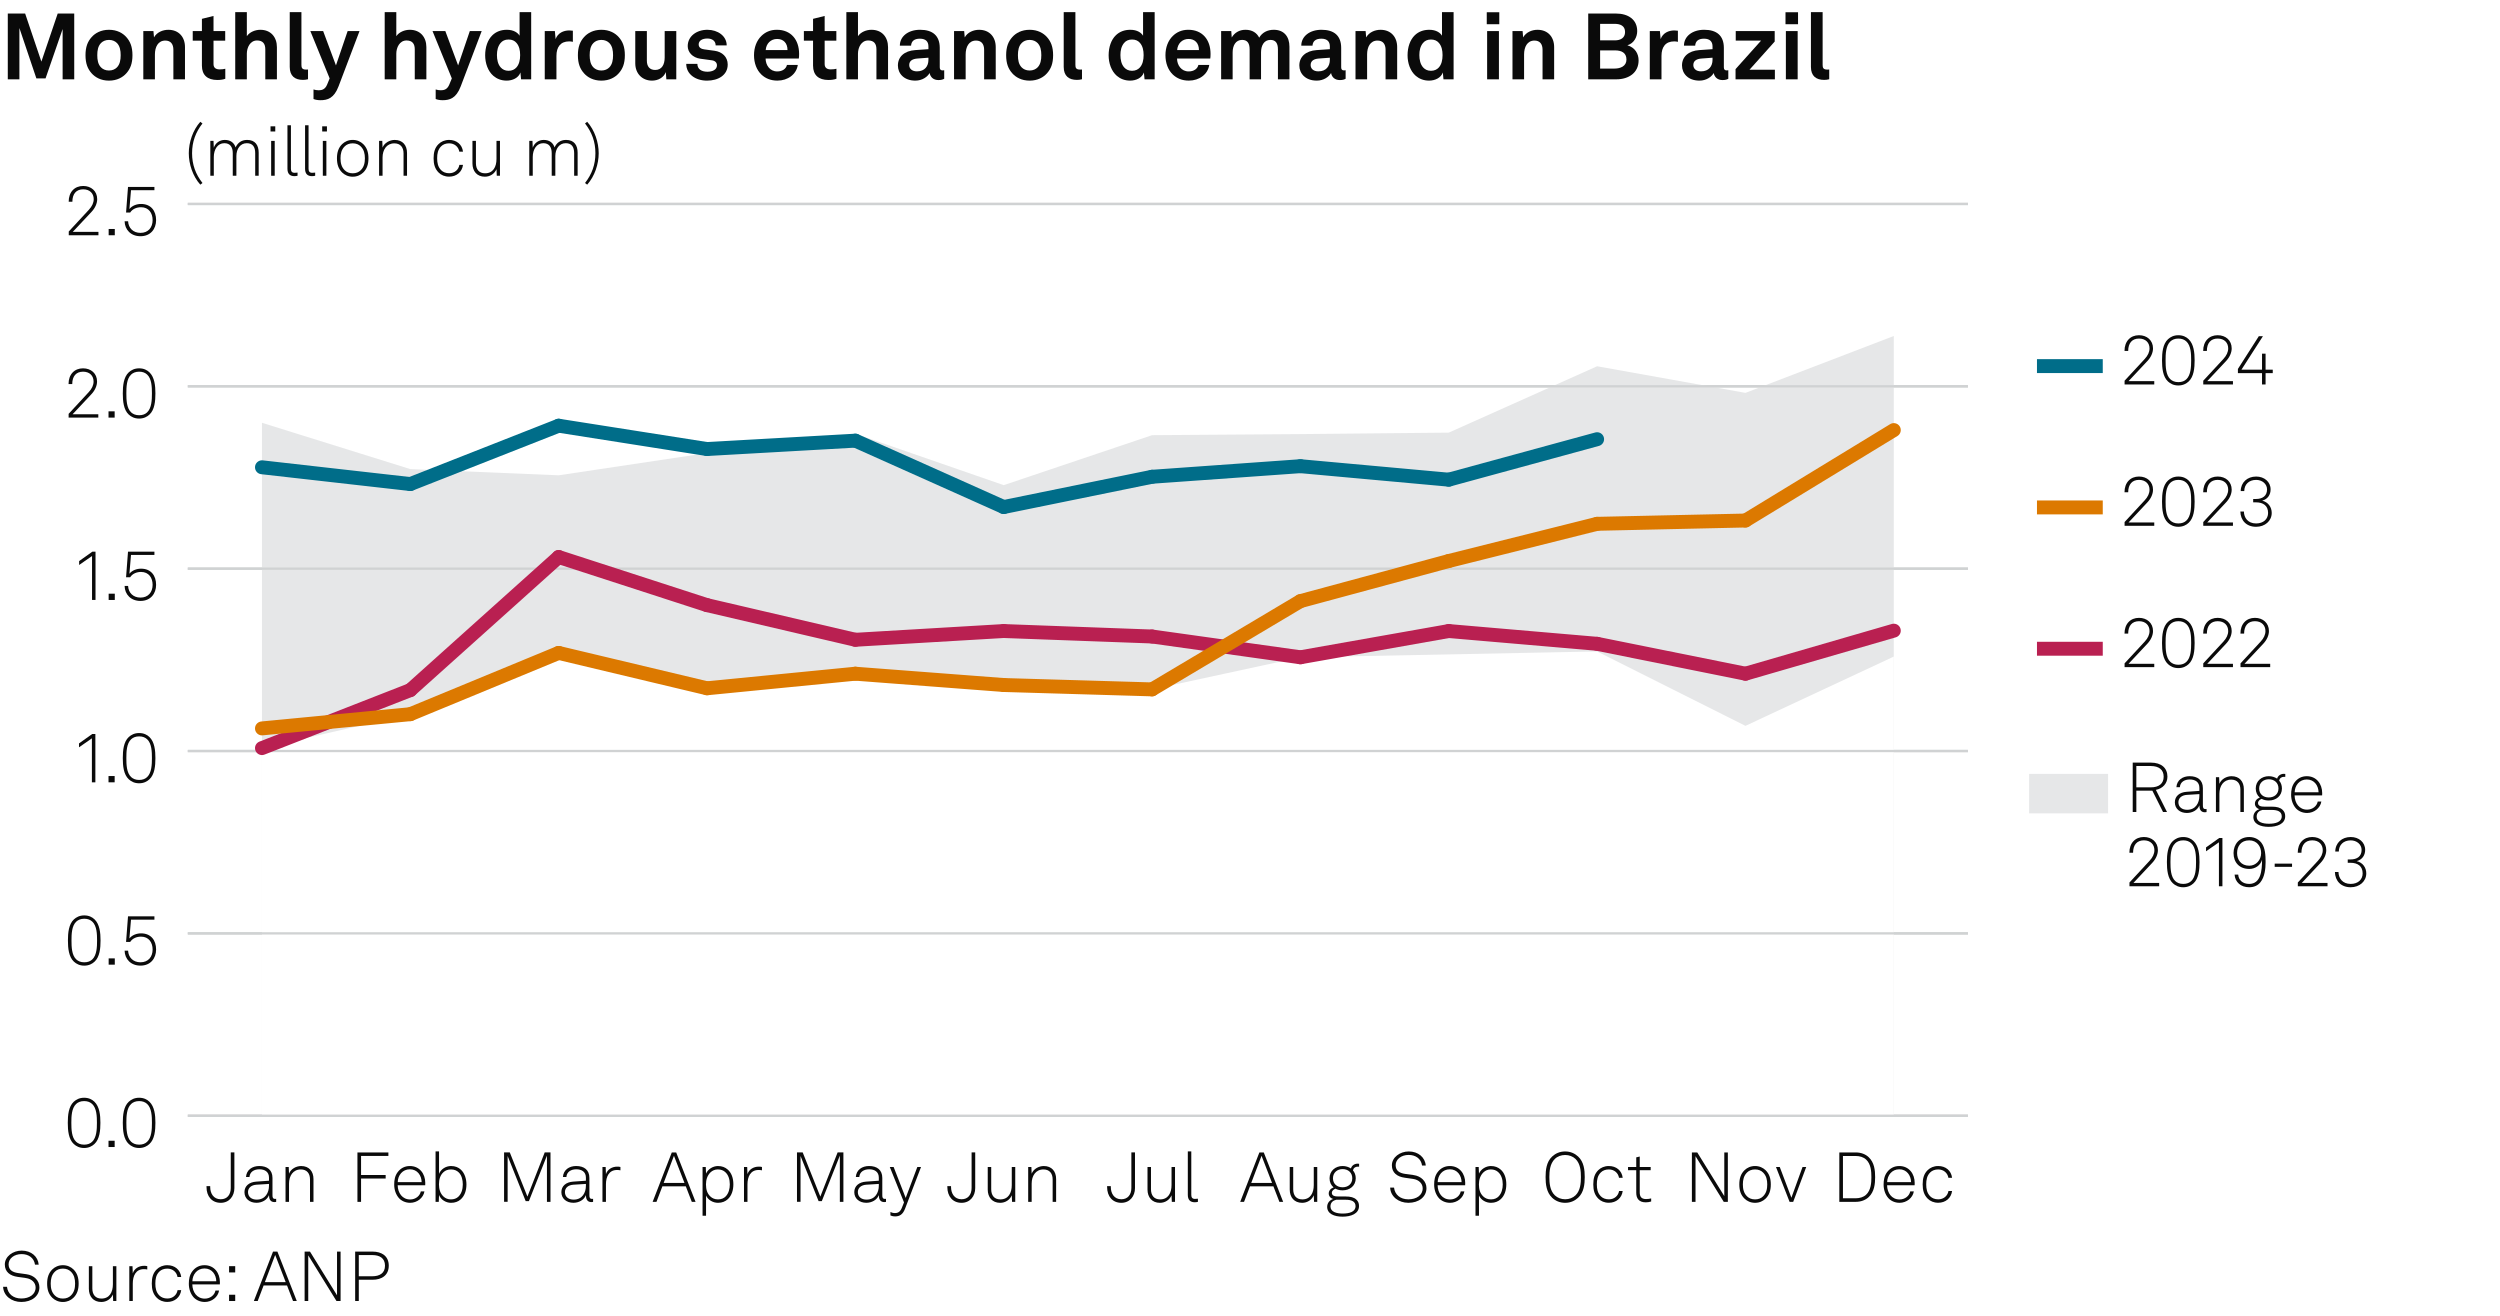 <?xml version="1.0" encoding="UTF-8"?>
<svg xmlns="http://www.w3.org/2000/svg" version="1.1" viewBox="0 0 269.291 141.732">
  <!-- Generator: Adobe Illustrator 28.7.2, SVG Export Plug-In . SVG Version: 1.2.0 Build 154)  -->
  <g>
    <g id="Background">
      <rect width="269.291" height="141.732" fill="#fff"/>
    </g>
    <g id="Graph">
      <g>
        <path d="M7.996,1.459v7.086h-1.25V3.128l-1.839,5.317h-.989l-1.829-5.427v5.527H.839V1.459h1.869l1.749,5.177,1.759-5.177h1.779Z" fill="#0a0a0a"/>
        <path d="M9.87,7.896c-.42-.47-.66-1.04-.66-1.949s.24-1.479.66-1.949c.37-.42.989-.79,1.869-.79s1.5.37,1.869.79c.42.47.66,1.039.66,1.949s-.24,1.479-.66,1.949c-.37.419-.99.79-1.869.79s-1.499-.37-1.869-.79ZM12.588,7.266c.33-.33.41-.81.41-1.319s-.08-.989-.41-1.319c-.18-.18-.46-.33-.85-.33s-.669.15-.85.33c-.33.33-.41.81-.41,1.319s.08.99.41,1.319c.18.18.46.33.85.33s.67-.15.85-.33Z" fill="#0a0a0a"/>
        <path d="M15.439,3.348h1.089l.06.68c.31-.56.95-.819,1.549-.819,1.109,0,1.789.77,1.789,1.859v3.478h-1.25v-3.188c0-.609-.29-.989-.87-.989-.779,0-1.119.689-1.119,1.499v2.679h-1.25V3.348Z" fill="#0a0a0a"/>
        <path d="M21.749,7.086v-2.708h-.989v-1.03h.989v-1.319l1.25-.31v1.629h1.259v1.03h-1.259v2.528c0,.4.26.57.66.57.26,0,.45-.03.609-.07v1.079c-.27.1-.569.13-.869.13-1.05,0-1.649-.53-1.649-1.529Z" fill="#0a0a0a"/>
        <path d="M26.589,1.309v2.588c.3-.45.909-.689,1.449-.689,1.139,0,1.789.799,1.789,1.869v3.468h-1.25v-3.238c0-.6-.27-.949-.89-.949-.75,0-1.099.77-1.099,1.429v2.758h-1.25V1.309h1.25Z" fill="#0a0a0a"/>
        <path d="M31.209,7.206V1.309h1.259v5.687c0,.3.07.5.5.5.11,0,.14-.01.21-.01v1.05c-.23.05-.32.07-.55.07-.849,0-1.419-.41-1.419-1.399Z" fill="#0a0a0a"/>
        <path d="M33.77,10.664v-1.029c.16.05.34.09.55.09.34,0,.699-.08.919-.62l.27-.66-2.079-5.097h1.379l1.379,3.698,1.259-3.698h1.279l-2.259,5.957c-.49,1.289-1.189,1.489-1.949,1.489-.26,0-.54-.04-.75-.13Z" fill="#0a0a0a"/>
        <path d="M42.689,1.309v2.588c.3-.45.909-.689,1.449-.689,1.139,0,1.789.799,1.789,1.869v3.468h-1.25v-3.238c0-.6-.27-.949-.89-.949-.75,0-1.099.77-1.099,1.429v2.758h-1.25V1.309h1.25Z" fill="#0a0a0a"/>
        <path d="M46.93,10.664v-1.029c.16.05.34.09.55.09.34,0,.699-.08.919-.62l.27-.66-2.079-5.097h1.379l1.379,3.698,1.259-3.698h1.279l-2.259,5.957c-.49,1.289-1.189,1.489-1.949,1.489-.26,0-.54-.04-.75-.13Z" fill="#0a0a0a"/>
        <path d="M53.149,8.175c-.6-.52-.889-1.37-.889-2.219,0-.88.27-1.669.779-2.159.39-.379.919-.589,1.559-.589.75,0,1.189.33,1.37.64V1.309h1.249v7.236h-1.089l-.07-.74c-.2.59-.85.88-1.489.88-.57,0-1.06-.2-1.419-.51ZM55.618,7.275c.3-.33.41-.799.41-1.339,0-.52-.1-.97-.39-1.31-.2-.24-.479-.37-.859-.37-.39,0-.67.14-.87.39-.28.35-.38.79-.38,1.29s.11,1,.41,1.329c.2.22.47.36.84.36s.649-.14.839-.35Z" fill="#0a0a0a"/>
        <path d="M58.679,3.348h1.089l.08.86c.24-.66.859-.93,1.469-.93.13,0,.26.01.39.03v1.2c-.1-.03-.25-.05-.4-.05-.929,0-1.369.6-1.369,1.569v2.519h-1.259V3.348Z" fill="#0a0a0a"/>
        <path d="M62.909,7.896c-.42-.47-.66-1.04-.66-1.949s.24-1.479.66-1.949c.37-.42.989-.79,1.869-.79s1.5.37,1.869.79c.42.47.66,1.039.66,1.949s-.24,1.479-.66,1.949c-.37.419-.99.79-1.869.79s-1.499-.37-1.869-.79ZM65.627,7.266c.33-.33.41-.81.41-1.319s-.08-.989-.41-1.319c-.18-.18-.459-.33-.85-.33s-.669.15-.85.33c-.33.33-.41.81-.41,1.319s.08.99.41,1.319c.18.18.46.33.85.33s.67-.15.85-.33Z" fill="#0a0a0a"/>
        <path d="M68.429,6.826v-3.478h1.249v3.188c0,.609.29,1,.9,1,.719,0,1.019-.59,1.019-1.339v-2.849h1.25v5.197h-1.069l-.06-.78c-.22.59-.83.92-1.489.92-1.04,0-1.799-.75-1.799-1.859Z" fill="#0a0a0a"/>
        <path d="M73.919,6.876h1.199c0,.58.46.85,1.08.85.52,0,1.029-.2,1.029-.69,0-.28-.19-.49-.54-.54l-1.25-.17c-.859-.12-1.359-.72-1.359-1.359,0-1.059.95-1.759,2.119-1.759,1.129,0,2.079.68,2.079,1.679h-1.189c0-.479-.38-.739-.89-.739-.54,0-.939.22-.939.64,0,.37.32.49.6.53l1.109.15c.819.11,1.419.66,1.419,1.479,0,1.159-1.039,1.739-2.229,1.739-1.259,0-2.239-.71-2.239-1.809Z" fill="#0a0a0a"/>
        <path d="M82.029,8.045c-.53-.5-.81-1.25-.81-2.099,0-.83.28-1.579.8-2.079.399-.39.939-.66,1.659-.66,1.5,0,2.399,1.049,2.399,2.599,0,.2-.01.379-.03.5h-3.578c0,.709.459,1.389,1.249,1.389.57,0,.959-.29,1.05-.7h1.169c-.15,1.02-1.079,1.689-2.199,1.689-.739,0-1.289-.25-1.709-.64ZM84.827,5.396c0-.77-.45-1.199-1.119-1.199-.68,0-1.179.49-1.229,1.199h2.349Z" fill="#0a0a0a"/>
        <path d="M87.579,7.086v-2.708h-.989v-1.03h.989v-1.319l1.25-.31v1.629h1.259v1.03h-1.259v2.528c0,.4.26.57.66.57.26,0,.45-.03.609-.07v1.079c-.27.1-.569.13-.869.13-1.05,0-1.649-.53-1.649-1.529Z" fill="#0a0a0a"/>
        <path d="M92.418,1.309v2.588c.3-.45.909-.689,1.449-.689,1.139,0,1.789.799,1.789,1.869v3.468h-1.25v-3.238c0-.6-.27-.949-.89-.949-.75,0-1.099.77-1.099,1.429v2.758h-1.25V1.309h1.25Z" fill="#0a0a0a"/>
        <path d="M96.719,7.056c0-.949.7-1.579,1.859-1.659l1.429-.1v-.3c0-.49-.26-.83-.919-.83-.61,0-.919.27-.95.75h-1.209c0-.99.889-1.709,2.179-1.709,1.339,0,2.119.62,2.119,1.959v2.089c0,.24.11.33.32.33.06,0,.12-.01.16-.02v.919c-.16.09-.34.14-.62.14-.54,0-.87-.31-.95-.76-.24.42-.799.82-1.539.82-1.239,0-1.879-.78-1.879-1.629ZM100.007,6.446v-.23l-1.199.09c-.5.04-.87.23-.87.7,0,.4.31.68.83.68.85,0,1.239-.56,1.239-1.239Z" fill="#0a0a0a"/>
        <path d="M102.769,3.348h1.089l.06.68c.31-.56.95-.819,1.549-.819,1.109,0,1.789.77,1.789,1.859v3.478h-1.25v-3.188c0-.609-.29-.989-.87-.989-.779,0-1.119.689-1.119,1.499v2.679h-1.25V3.348Z" fill="#0a0a0a"/>
        <path d="M109.039,7.896c-.42-.47-.66-1.04-.66-1.949s.24-1.479.66-1.949c.37-.42.989-.79,1.869-.79s1.5.37,1.869.79c.42.47.66,1.039.66,1.949s-.24,1.479-.66,1.949c-.37.419-.99.79-1.869.79s-1.499-.37-1.869-.79ZM111.757,7.266c.33-.33.41-.81.41-1.319s-.08-.989-.41-1.319c-.18-.18-.459-.33-.85-.33s-.669.15-.85.33c-.33.33-.41.81-.41,1.319s.08.99.41,1.319c.18.18.46.33.85.33s.67-.15.85-.33Z" fill="#0a0a0a"/>
        <path d="M114.579,7.206V1.309h1.259v5.687c0,.3.07.5.5.5.11,0,.14-.01.21-.01v1.05c-.23.05-.32.07-.55.07-.849,0-1.419-.41-1.419-1.399Z" fill="#0a0a0a"/>
        <path d="M120.308,8.175c-.6-.52-.889-1.37-.889-2.219,0-.88.27-1.669.779-2.159.39-.379.919-.589,1.559-.589.75,0,1.189.33,1.37.64V1.309h1.249v7.236h-1.089l-.07-.74c-.2.59-.85.88-1.489.88-.57,0-1.06-.2-1.419-.51ZM122.777,7.275c.3-.33.41-.799.41-1.339,0-.52-.1-.97-.39-1.31-.2-.24-.479-.37-.859-.37-.39,0-.67.14-.87.39-.28.35-.38.79-.38,1.29s.11,1,.41,1.329c.2.22.47.36.84.36s.649-.14.839-.35Z" fill="#0a0a0a"/>
        <path d="M126.348,8.045c-.53-.5-.81-1.25-.81-2.099,0-.83.28-1.579.8-2.079.399-.39.939-.66,1.659-.66,1.5,0,2.399,1.049,2.399,2.599,0,.2-.01.379-.03.5h-3.578c0,.709.459,1.389,1.249,1.389.57,0,.959-.29,1.05-.7h1.169c-.15,1.02-1.079,1.689-2.199,1.689-.739,0-1.289-.25-1.709-.64ZM129.146,5.396c0-.77-.45-1.199-1.119-1.199-.68,0-1.179.49-1.229,1.199h2.349Z" fill="#0a0a0a"/>
        <path d="M131.539,3.348h1.089l.05.69c.29-.49.79-.83,1.479-.83.729,0,1.22.33,1.479.85.31-.54.869-.85,1.568-.85,1.11,0,1.689.739,1.689,1.819v3.518h-1.239v-3.218c0-.64-.22-1.029-.81-1.029-.689,0-1.01.609-1.01,1.349v2.898h-1.229v-3.218c0-.64-.221-1.029-.81-1.029-.69,0-1.02.609-1.02,1.349v2.898h-1.239V3.348Z" fill="#0a0a0a"/>
        <path d="M139.959,7.056c0-.949.699-1.579,1.859-1.659l1.429-.1v-.3c0-.49-.26-.83-.92-.83-.609,0-.919.27-.949.75h-1.209c0-.99.89-1.709,2.179-1.709,1.339,0,2.119.62,2.119,1.959v2.089c0,.24.109.33.319.33.061,0,.12-.01.16-.02v.919c-.16.09-.34.14-.62.14-.539,0-.869-.31-.949-.76-.24.42-.8.82-1.539.82-1.239,0-1.879-.78-1.879-1.629ZM143.247,6.446v-.23l-1.199.09c-.5.04-.87.23-.87.7,0,.4.311.68.83.68.85,0,1.239-.56,1.239-1.239Z" fill="#0a0a0a"/>
        <path d="M146.009,3.348h1.09l.06.68c.31-.56.949-.819,1.549-.819,1.109,0,1.789.77,1.789,1.859v3.478h-1.249v-3.188c0-.609-.29-.989-.869-.989-.78,0-1.12.689-1.12,1.499v2.679h-1.249V3.348Z" fill="#0a0a0a"/>
        <path d="M152.508,8.175c-.6-.52-.89-1.37-.89-2.219,0-.88.271-1.669.78-2.159.39-.379.919-.589,1.559-.589.75,0,1.189.33,1.369.64V1.309h1.25v7.236h-1.09l-.07-.74c-.199.59-.85.88-1.489.88-.569,0-1.059-.2-1.419-.51ZM154.977,7.275c.3-.33.41-.799.41-1.339,0-.52-.101-.97-.39-1.31-.2-.24-.48-.37-.86-.37-.39,0-.669.14-.869.39-.28.35-.38.79-.38,1.29s.11,1,.41,1.329c.199.22.47.36.839.36s.65-.14.84-.35Z" fill="#0a0a0a"/>
        <path d="M161.498,1.319v1.29h-1.35v-1.29h1.35ZM161.458,3.348v5.197h-1.27V3.348h1.27Z" fill="#0a0a0a"/>
        <path d="M162.918,3.348h1.09l.06.68c.31-.56.949-.819,1.549-.819,1.109,0,1.789.77,1.789,1.859v3.478h-1.249v-3.188c0-.609-.29-.989-.869-.989-.78,0-1.12.689-1.12,1.499v2.679h-1.249V3.348Z" fill="#0a0a0a"/>
        <path d="M171.078,1.459h2.998c1.279,0,2.278.629,2.278,1.889,0,.63-.34,1.319-1.059,1.529.839.25,1.209.919,1.209,1.629,0,1.299-1.02,2.039-2.409,2.039h-3.018V1.459ZM173.956,4.347c.59,0,1.09-.25,1.09-.899,0-.68-.53-.879-1.12-.879h-1.568v1.779h1.599ZM173.926,7.386c.61,0,1.27-.25,1.27-.97,0-.729-.529-.989-1.229-.989h-1.608v1.959h1.568Z" fill="#0a0a0a"/>
        <path d="M177.708,3.348h1.09l.08.86c.239-.66.859-.93,1.469-.93.13,0,.26.01.39.03v1.2c-.1-.03-.25-.05-.399-.05-.93,0-1.369.6-1.369,1.569v2.519h-1.26V3.348Z" fill="#0a0a0a"/>
        <path d="M181.179,7.056c0-.949.699-1.579,1.858-1.659l1.43-.1v-.3c0-.49-.26-.83-.92-.83-.609,0-.919.27-.949.75h-1.209c0-.99.89-1.709,2.179-1.709,1.339,0,2.119.62,2.119,1.959v2.089c0,.24.109.33.319.33.061,0,.12-.01.16-.02v.919c-.16.09-.34.14-.62.14-.539,0-.869-.31-.949-.76-.24.42-.8.82-1.539.82-1.239,0-1.879-.78-1.879-1.629ZM184.467,6.446v-.23l-1.199.09c-.5.04-.869.23-.869.7,0,.4.31.68.829.68.85,0,1.239-.56,1.239-1.239Z" fill="#0a0a0a"/>
        <path d="M189.696,4.377h-2.729v-1.03h4.197v1.129l-2.718,3.039h2.738v1.029h-4.237v-1.1l2.748-3.068Z" fill="#0a0a0a"/>
        <path d="M193.678,1.319v1.29h-1.35v-1.29h1.35ZM193.638,3.348v5.197h-1.27V3.348h1.27Z" fill="#0a0a0a"/>
        <path d="M195.067,7.206V1.309h1.26v5.687c0,.3.07.5.5.5.109,0,.14-.01.21-.01v1.05c-.23.05-.32.07-.55.07-.85,0-1.42-.41-1.42-1.399Z" fill="#0a0a0a"/>
      </g>
      <g>
        <path d="M.331,138.608h.42c.09.766.676,1.262,1.547,1.262.863,0,1.539-.436,1.539-1.187,0-.503-.398-.924-1.036-1.014l-.901-.128c-.811-.112-1.381-.532-1.381-1.336,0-.863.871-1.494,1.817-1.494,1.028,0,1.764.646,1.832,1.517h-.398c-.105-.751-.706-1.141-1.449-1.141-.781,0-1.396.458-1.396,1.104,0,.615.443.855,1.014.938l.916.127c.818.113,1.389.676,1.389,1.412,0,.945-.833,1.576-1.944,1.576-1.059,0-1.922-.661-1.967-1.637Z" fill="#0a0a0a"/>
        <path d="M5.648,139.802c-.413-.397-.571-.893-.571-1.539,0-.638.158-1.141.571-1.539.27-.255.646-.442,1.126-.442s.856.188,1.126.442c.413.398.57.901.57,1.539,0,.646-.158,1.142-.57,1.539-.271.256-.646.443-1.126.443s-.856-.188-1.126-.443ZM7.638,139.547c.353-.346.451-.788.451-1.284,0-.487-.098-.938-.451-1.283-.203-.203-.488-.33-.863-.33s-.661.127-.863.33c-.353.345-.45.796-.45,1.283,0,.496.097.938.45,1.284.203.203.488.33.863.33s.661-.127.863-.33Z" fill="#0a0a0a"/>
        <path d="M9.571,138.812v-2.425h.375v2.402c0,.652.323,1.088.983,1.088.871,0,1.231-.698,1.231-1.539v-1.951h.375v3.753h-.345l-.03-.705c-.21.495-.69.811-1.254.811-.848,0-1.336-.593-1.336-1.434Z" fill="#0a0a0a"/>
        <path d="M13.928,136.387h.345l.03.772c.165-.525.675-.811,1.208-.811.113,0,.24,0,.353.038v.36c-.12-.03-.248-.038-.368-.038-.871,0-1.193.721-1.193,1.554v1.877h-.375v-3.753Z" fill="#0a0a0a"/>
        <path d="M16.891,139.795c-.398-.398-.541-.894-.541-1.532,0-.646.135-1.148.541-1.539.27-.263.653-.442,1.133-.442.796,0,1.404.488,1.494,1.269h-.398c-.083-.518-.511-.9-1.096-.9-.368,0-.661.12-.863.322-.353.353-.428.796-.428,1.291,0,.488.083.932.435,1.284.203.203.496.323.863.323.586,0,1.014-.384,1.096-.901h.391c-.098.773-.706,1.269-1.494,1.269-.48,0-.863-.173-1.133-.442Z" fill="#0a0a0a"/>
        <path d="M20.836,139.72c-.308-.36-.496-.871-.496-1.441,0-.474.075-.938.375-1.337.323-.428.766-.66,1.314-.66,1.036,0,1.659.826,1.659,1.824,0,.09,0,.143-.007.248h-2.965c.015.833.503,1.531,1.344,1.531.593,0,1.059-.391,1.148-.871h.391c-.113.706-.789,1.231-1.539,1.231-.541,0-.976-.24-1.224-.525ZM23.298,138.016c-.015-.714-.458-1.382-1.269-1.382-.796,0-1.292.646-1.307,1.382h2.575Z" fill="#0a0a0a"/>
        <path d="M25.336,136.387v.675h-.661v-.675h.661ZM25.336,139.464v.676h-.661v-.676h.661Z" fill="#0a0a0a"/>
        <path d="M30.918,138.466h-2.522l-.638,1.674h-.413l2.064-5.322h.473l2.087,5.322h-.405l-.646-1.674ZM30.775,138.105l-1.133-2.928-1.111,2.928h2.245Z" fill="#0a0a0a"/>
        <path d="M36.687,134.817v5.322h-.443l-3.041-4.917v4.917h-.391v-5.322h.578l2.913,4.707v-4.707h.383Z" fill="#0a0a0a"/>
        <path d="M40.127,134.817c.983,0,1.749.473,1.749,1.517s-.766,1.517-1.749,1.517h-1.479v2.289h-.391v-5.322h1.87ZM41.471,136.334c0-.826-.593-1.142-1.366-1.142h-1.457v2.282h1.457c.773,0,1.366-.315,1.366-1.141Z" fill="#0a0a0a"/>
      </g>
      <g>
        <path d="M20.336,16.505c0-1.171.428-2.478,1.239-3.386l.233.18c-.736.946-1.119,1.974-1.119,3.206s.383,2.26,1.119,3.206l-.233.18c-.811-.908-1.239-2.215-1.239-3.386Z" fill="#0a0a0a"/>
        <path d="M22.654,15.177h.345l.03.735c.172-.503.63-.841,1.179-.841.646,0,1.021.331,1.171.811.203-.465.608-.811,1.239-.811.878,0,1.246.578,1.246,1.381v2.478h-.375v-2.432c0-.661-.255-1.074-.908-1.074-.706,0-1.119.623-1.119,1.381v2.125h-.39v-2.432c0-.661-.286-1.074-.909-1.074-.721,0-1.133.676-1.133,1.479v2.027h-.375v-3.753Z" fill="#0a0a0a"/>
        <path d="M29.651,13.607v.556h-.511v-.556h.511ZM29.591,15.177v3.753h-.383v-3.753h.383Z" fill="#0a0a0a"/>
        <path d="M30.963,18.18v-4.685h.375v4.669c0,.255.075.45.39.45.15,0,.218-.007.323-.022v.338c-.083.022-.18.045-.337.045-.48,0-.751-.248-.751-.795Z" fill="#0a0a0a"/>
        <path d="M32.861,18.18v-4.685h.375v4.669c0,.255.075.45.39.45.15,0,.218-.007.323-.022v.338c-.083.022-.18.045-.337.045-.48,0-.751-.248-.751-.795Z" fill="#0a0a0a"/>
        <path d="M35.216,13.607v.556h-.51v-.556h.51ZM35.156,15.177v3.753h-.383v-3.753h.383Z" fill="#0a0a0a"/>
        <path d="M36.866,18.592c-.413-.398-.57-.893-.57-1.539,0-.638.157-1.141.57-1.539.271-.255.646-.443,1.126-.443s.856.188,1.126.443c.413.398.571.901.571,1.539,0,.646-.158,1.141-.571,1.539-.27.255-.646.443-1.126.443s-.855-.188-1.126-.443ZM38.855,18.337c.353-.345.451-.788.451-1.284,0-.488-.098-.938-.451-1.284-.203-.203-.488-.33-.863-.33s-.661.127-.863.33c-.353.345-.45.796-.45,1.284,0,.496.098.938.45,1.284.203.203.488.331.863.331s.661-.127.863-.331Z" fill="#0a0a0a"/>
        <path d="M40.833,15.177h.345l.03.721c.195-.518.781-.826,1.306-.826.856,0,1.329.571,1.329,1.404v2.455h-.375v-2.417c0-.63-.323-1.073-.991-1.073-.833,0-1.269.69-1.269,1.524v1.967h-.375v-3.753Z" fill="#0a0a0a"/>
        <path d="M47.246,18.585c-.398-.398-.541-.894-.541-1.532,0-.646.135-1.148.541-1.539.27-.263.653-.443,1.133-.443.796,0,1.404.488,1.494,1.269h-.398c-.083-.518-.511-.901-1.096-.901-.368,0-.661.12-.863.323-.353.353-.428.795-.428,1.291,0,.488.083.931.435,1.284.203.203.496.323.863.323.586,0,1.014-.383,1.096-.901h.391c-.098.773-.706,1.269-1.494,1.269-.48,0-.863-.173-1.133-.443Z" fill="#0a0a0a"/>
        <path d="M50.891,17.602v-2.425h.375v2.402c0,.653.323,1.088.983,1.088.871,0,1.231-.698,1.231-1.539v-1.952h.375v3.753h-.345l-.03-.706c-.21.495-.69.811-1.254.811-.848,0-1.336-.593-1.336-1.434Z" fill="#0a0a0a"/>
        <path d="M57.01,15.177h.345l.03.735c.172-.503.63-.841,1.179-.841.646,0,1.021.331,1.171.811.203-.465.608-.811,1.239-.811.878,0,1.246.578,1.246,1.381v2.478h-.375v-2.432c0-.661-.255-1.074-.908-1.074-.706,0-1.119.623-1.119,1.381v2.125h-.39v-2.432c0-.661-.286-1.074-.909-1.074-.721,0-1.133.676-1.133,1.479v2.027h-.375v-3.753Z" fill="#0a0a0a"/>
        <path d="M63.018,19.711c.735-.946,1.118-1.975,1.118-3.206s-.383-2.26-1.118-3.206l.232-.18c.811.908,1.239,2.214,1.239,3.386s-.428,2.478-1.239,3.386l-.232-.18Z" fill="#0a0a0a"/>
      </g>
      <line x1="20.228" y1="120.182" x2="211.984" y2="120.182" fill="none"/>
      <g>
        <g>
          <g>
            <path d="M7.948,123.229c-.563-.518-.646-1.456-.646-2.282,0-.818.083-1.756.646-2.274.255-.232.608-.428,1.111-.428s.863.188,1.111.428c.556.533.646,1.456.646,2.274,0,.826-.083,1.765-.646,2.282-.248.233-.608.429-1.111.429s-.856-.195-1.111-.429ZM9.922,122.989c.488-.458.518-1.358.518-2.042,0-.675-.022-1.576-.518-2.034-.203-.188-.473-.308-.863-.308-.383,0-.661.128-.856.308-.496.458-.518,1.359-.518,2.034,0,.684.022,1.584.518,2.042.195.181.473.309.856.309.39,0,.668-.12.863-.309Z" fill="#0a0a0a"/>
            <path d="M12.35,122.877v.676h-.661v-.676h.661Z" fill="#0a0a0a"/>
            <path d="M13.873,123.229c-.563-.518-.646-1.456-.646-2.282,0-.818.083-1.756.646-2.274.255-.232.608-.428,1.111-.428s.864.188,1.111.428c.556.533.646,1.456.646,2.274,0,.826-.083,1.765-.646,2.282-.248.233-.608.429-1.111.429s-.855-.195-1.111-.429ZM15.848,122.989c.488-.458.518-1.358.518-2.042,0-.675-.023-1.576-.518-2.034-.203-.188-.473-.308-.864-.308-.383,0-.66.128-.855.308-.496.458-.518,1.359-.518,2.034,0,.684.022,1.584.518,2.042.195.181.473.309.855.309.391,0,.668-.12.864-.309Z" fill="#0a0a0a"/>
          </g>
          <g>
            <path d="M7.963,103.587c-.563-.518-.646-1.456-.646-2.282,0-.818.083-1.756.646-2.274.255-.232.608-.428,1.111-.428s.864.188,1.111.428c.556.533.646,1.456.646,2.274,0,.826-.083,1.765-.646,2.282-.248.233-.608.429-1.111.429s-.855-.195-1.111-.429ZM9.938,103.347c.488-.458.518-1.358.518-2.042,0-.675-.023-1.576-.518-2.034-.203-.188-.473-.308-.864-.308-.383,0-.66.128-.855.308-.496.458-.518,1.359-.518,2.034,0,.684.022,1.584.518,2.042.195.181.473.309.855.309.391,0,.668-.12.864-.309Z" fill="#0a0a0a"/>
            <path d="M12.365,103.234v.676h-.661v-.676h.661Z" fill="#0a0a0a"/>
            <path d="M13.422,102.401h.375c.038.735.548,1.254,1.336,1.254.833,0,1.306-.586,1.306-1.374,0-.759-.413-1.389-1.246-1.389-.465,0-.923.18-1.171.57h-.443l.21-2.755h2.845v.353h-2.522l-.173,2.027c.286-.368.789-.549,1.254-.549,1.074,0,1.622.751,1.622,1.742,0,.945-.593,1.734-1.682,1.734-1.036,0-1.689-.698-1.711-1.614Z" fill="#0a0a0a"/>
          </g>
          <g>
            <path d="M8.509,80.499v-.421l1.426-1.013h.338v5.202h-.375v-4.737l-1.389.969Z" fill="#0a0a0a"/>
            <path d="M12.35,83.592v.676h-.661v-.676h.661Z" fill="#0a0a0a"/>
            <path d="M13.873,83.944c-.563-.518-.646-1.456-.646-2.282,0-.818.083-1.756.646-2.274.255-.232.608-.428,1.111-.428s.863.188,1.111.428c.556.533.646,1.456.646,2.274,0,.826-.083,1.765-.646,2.282-.248.233-.608.429-1.111.429s-.856-.195-1.111-.429ZM15.847,83.704c.488-.458.518-1.358.518-2.042,0-.675-.022-1.576-.518-2.034-.203-.188-.473-.308-.863-.308-.383,0-.661.128-.856.308-.496.458-.518,1.359-.518,2.034,0,.684.022,1.584.518,2.042.195.181.473.309.856.309.39,0,.668-.12.863-.309Z" fill="#0a0a0a"/>
          </g>
          <g>
            <path d="M8.524,60.857v-.42l1.427-1.014h.338v5.203h-.375v-4.737l-1.389.969Z" fill="#0a0a0a"/>
            <path d="M12.365,63.95v.676h-.661v-.676h.661Z" fill="#0a0a0a"/>
            <path d="M13.422,63.117h.375c.038.735.548,1.253,1.336,1.253.833,0,1.306-.585,1.306-1.374,0-.758-.413-1.389-1.246-1.389-.465,0-.923.18-1.171.571h-.443l.21-2.755h2.845v.353h-2.522l-.172,2.027c.285-.368.788-.548,1.253-.548,1.074,0,1.622.75,1.622,1.742,0,.946-.593,1.734-1.682,1.734-1.036,0-1.689-.698-1.711-1.614Z" fill="#0a0a0a"/>
          </g>
          <g>
            <path d="M7.392,44.578l2.169-2.342c.345-.375.518-.751.518-1.141,0-.616-.42-1.059-1.134-1.059-.743,0-1.164.488-1.164,1.336h-.398c0-1.051.638-1.697,1.562-1.697.856,0,1.509.548,1.509,1.419,0,.465-.225.961-.601,1.359l-2.035,2.169h2.771v.36h-3.198v-.405Z" fill="#0a0a0a"/>
            <path d="M12.35,44.307v.676h-.661v-.676h.661Z" fill="#0a0a0a"/>
            <path d="M13.873,44.66c-.563-.518-.646-1.457-.646-2.282,0-.818.083-1.757.646-2.275.255-.232.608-.428,1.111-.428s.863.188,1.111.428c.556.533.646,1.457.646,2.275,0,.826-.083,1.764-.646,2.282-.248.232-.608.428-1.111.428s-.856-.195-1.111-.428ZM15.847,44.42c.488-.458.518-1.359.518-2.042,0-.676-.022-1.577-.518-2.035-.203-.188-.473-.308-.863-.308-.383,0-.661.127-.856.308-.496.458-.518,1.359-.518,2.035,0,.683.022,1.584.518,2.042.195.18.473.308.856.308.39,0,.668-.12.863-.308Z" fill="#0a0a0a"/>
          </g>
          <g>
            <path d="M7.407,24.935l2.169-2.342c.345-.375.518-.751.518-1.141,0-.616-.42-1.059-1.134-1.059-.743,0-1.164.488-1.164,1.336h-.398c0-1.051.638-1.697,1.562-1.697.856,0,1.509.548,1.509,1.419,0,.465-.226.961-.601,1.359l-2.035,2.169h2.77v.36h-3.198v-.405Z" fill="#0a0a0a"/>
            <path d="M12.365,24.665v.676h-.661v-.676h.661Z" fill="#0a0a0a"/>
            <path d="M13.422,23.832h.375c.038.735.548,1.253,1.336,1.253.833,0,1.306-.585,1.306-1.374,0-.758-.413-1.389-1.246-1.389-.465,0-.923.18-1.171.571h-.443l.21-2.755h2.845v.353h-2.522l-.172,2.027c.285-.368.788-.548,1.253-.548,1.074,0,1.622.75,1.622,1.742,0,.946-.593,1.734-1.682,1.734-1.036,0-1.689-.698-1.711-1.614Z" fill="#0a0a0a"/>
          </g>
        </g>
        <line x1="20.228" y1="120.182" x2="20.228" y2="21.97" fill="none"/>
        <g>
          <line x1="20.228" y1="120.182" x2="211.984" y2="120.182" fill="none" stroke="#d0d2d3" stroke-miterlimit="10" stroke-width=".25"/>
          <line x1="20.228" y1="100.54" x2="211.984" y2="100.54" fill="none" stroke="#d0d2d3" stroke-miterlimit="10" stroke-width=".25"/>
          <line x1="20.228" y1="80.897" x2="211.984" y2="80.897" fill="none" stroke="#d0d2d3" stroke-miterlimit="10" stroke-width=".25"/>
          <line x1="20.228" y1="61.255" x2="211.984" y2="61.255" fill="none" stroke="#d0d2d3" stroke-miterlimit="10" stroke-width=".25"/>
          <line x1="20.228" y1="41.612" x2="211.984" y2="41.612" fill="none" stroke="#d0d2d3" stroke-miterlimit="10" stroke-width=".25"/>
          <line x1="20.228" y1="21.97" x2="211.984" y2="21.97" fill="none" stroke="#d0d2d3" stroke-miterlimit="10" stroke-width=".25"/>
        </g>
      </g>
      <g>
        <polygon points="203.994 120.182 28.218 120.182 28.218 45.541 44.197 50.53 60.177 51.198 76.157 48.801 92.136 46.719 108.116 52.259 124.096 46.876 140.075 46.759 156.055 46.601 172.035 39.452 188.014 42.319 203.994 36.191 203.994 120.182" fill="#e6e7e8"/>
        <polygon points="203.994 120.182 28.218 120.182 28.218 80.583 44.197 76.93 60.177 70.33 76.157 74.14 92.136 72.569 108.116 73.787 124.096 74.258 140.075 70.801 156.055 70.487 172.035 70.173 188.014 78.187 203.994 70.723 203.994 120.182" fill="#fff"/>
      </g>
      <g>
        <g>
          <path d="M199.883,124.136c.6,0,1.08.202,1.411.518.601.57.69,1.396.69,2.147,0,.735-.09,1.568-.69,2.14-.331.314-.812.518-1.411.518h-1.758v-5.322h1.758ZM201.008,128.692c.526-.488.571-1.291.571-1.892,0-.616-.045-1.412-.571-1.899-.27-.256-.683-.383-1.125-.383h-1.367v4.557h1.367c.442,0,.855-.128,1.125-.383Z" fill="#0a0a0a"/>
          <path d="M203.391,129.037c-.309-.359-.496-.87-.496-1.441,0-.473.076-.938.375-1.336.324-.428.768-.66,1.314-.66,1.037,0,1.66.825,1.66,1.824,0,.09,0,.143-.008.247h-2.967c.016.834.504,1.532,1.344,1.532.594,0,1.059-.391,1.15-.871h.389c-.111.705-.787,1.231-1.539,1.231-.539,0-.975-.24-1.223-.526ZM205.854,127.333c-.016-.713-.459-1.381-1.27-1.381-.795,0-1.291.646-1.307,1.381h2.576Z" fill="#0a0a0a"/>
          <path d="M207.643,129.112c-.398-.397-.541-.893-.541-1.531,0-.646.137-1.148.541-1.539.27-.263.654-.442,1.135-.442.795,0,1.402.487,1.492,1.269h-.396c-.084-.519-.512-.901-1.096-.901-.369,0-.662.12-.865.323-.352.353-.428.796-.428,1.291,0,.488.084.931.436,1.284.203.202.496.322.863.322.586,0,1.014-.383,1.098-.9h.389c-.098.773-.705,1.269-1.492,1.269-.48,0-.865-.173-1.135-.443Z" fill="#0a0a0a"/>
        </g>
        <g>
          <path d="M186.117,124.136v5.322h-.442l-3.04-4.917v4.917h-.391v-5.322h.578l2.912,4.707v-4.707h.383Z" fill="#0a0a0a"/>
          <path d="M187.922,129.12c-.414-.397-.57-.894-.57-1.539,0-.638.156-1.141.57-1.539.27-.255.645-.442,1.125-.442s.856.188,1.127.442c.412.398.57.901.57,1.539,0,.646-.158,1.142-.57,1.539-.271.255-.646.443-1.127.443s-.855-.188-1.125-.443ZM189.91,128.865c.354-.346.451-.789.451-1.284,0-.488-.098-.938-.451-1.283-.202-.203-.487-.331-.863-.331s-.66.128-.863.331c-.352.345-.449.795-.449,1.283,0,.495.098.938.449,1.284.203.202.488.33.863.33s.661-.128.863-.33Z" fill="#0a0a0a"/>
          <path d="M191.303,125.704h.406l1.253,3.311,1.201-3.311h.397l-1.403,3.754h-.39l-1.465-3.754Z" fill="#0a0a0a"/>
        </g>
        <g>
          <path d="M167.191,129.015c-.616-.585-.706-1.456-.706-2.222s.09-1.637.706-2.215c.345-.322.811-.548,1.403-.548s1.059.232,1.396.548c.623.578.713,1.449.713,2.215s-.09,1.645-.713,2.222c-.338.315-.804.549-1.396.549s-1.065-.226-1.403-.549ZM169.705,128.76c.533-.511.586-1.336.586-1.967s-.053-1.449-.586-1.959c-.285-.271-.683-.421-1.11-.421s-.825.143-1.11.421c-.533.518-.594,1.328-.594,1.959s.053,1.449.594,1.967c.285.271.683.421,1.11.421s.825-.15,1.11-.421Z" fill="#0a0a0a"/>
          <path d="M172.164,129.112c-.398-.397-.541-.893-.541-1.531,0-.646.135-1.148.541-1.539.27-.263.652-.442,1.133-.442.796,0,1.404.487,1.494,1.269h-.398c-.082-.519-.51-.901-1.096-.901-.367,0-.66.12-.863.323-.354.353-.428.796-.428,1.291,0,.488.082.931.436,1.284.203.202.495.322.863.322.586,0,1.014-.383,1.096-.9h.391c-.098.773-.705,1.269-1.494,1.269-.48,0-.863-.173-1.133-.443Z" fill="#0a0a0a"/>
          <path d="M176.25,128.482v-2.433h-.885v-.346h.885v-1.036l.376-.09v1.126h1.179v.346h-1.179v2.38c0,.413.128.729.675.729.203,0,.361-.023.557-.068v.331c-.188.06-.375.09-.586.09-.736,0-1.021-.428-1.021-1.028Z" fill="#0a0a0a"/>
        </g>
        <g>
          <path d="M149.74,127.927h.42c.09.766.676,1.261,1.547,1.261.863,0,1.539-.436,1.539-1.186,0-.503-.398-.924-1.036-1.014l-.901-.128c-.811-.112-1.381-.533-1.381-1.336,0-.863.871-1.494,1.816-1.494,1.029,0,1.765.646,1.832,1.517h-.398c-.104-.751-.705-1.142-1.448-1.142-.78,0-1.396.458-1.396,1.104,0,.616.442.856,1.014.938l.915.128c.818.112,1.39.676,1.39,1.411,0,.946-.833,1.577-1.944,1.577-1.059,0-1.922-.661-1.967-1.637Z" fill="#0a0a0a"/>
          <path d="M154.976,129.037c-.308-.359-.495-.87-.495-1.441,0-.473.074-.938.375-1.336.322-.428.766-.66,1.314-.66,1.035,0,1.658.825,1.658,1.824,0,.09,0,.143-.008.247h-2.965c.016.834.503,1.532,1.344,1.532.594,0,1.059-.391,1.148-.871h.391c-.113.705-.789,1.231-1.539,1.231-.541,0-.977-.24-1.224-.526ZM157.438,127.333c-.015-.713-.457-1.381-1.268-1.381-.797,0-1.292.646-1.307,1.381h2.574Z" fill="#0a0a0a"/>
          <path d="M158.936,125.704h.345l.03.714c.21-.496.766-.818,1.283-.818.443,0,.773.143,1.029.36.436.367.631.945.631,1.613,0,.639-.188,1.217-.594,1.592-.256.24-.607.398-1.059.398-.548,0-1.081-.309-1.291-.789v2.178h-.375v-5.248ZM161.442,128.857c.3-.323.429-.796.429-1.276,0-.533-.15-1.036-.512-1.344-.188-.165-.442-.271-.773-.271-.338,0-.592.128-.787.309-.346.33-.496.788-.496,1.306,0,.556.135.991.488,1.313.195.181.457.301.811.301.367,0,.646-.128.841-.338Z" fill="#0a0a0a"/>
        </g>
        <g>
          <path d="M137.165,127.784h-2.522l-.638,1.674h-.413l2.064-5.322h.473l2.088,5.322h-.406l-.646-1.674ZM137.022,127.424l-1.133-2.928-1.111,2.928h2.245Z" fill="#0a0a0a"/>
          <path d="M138.925,128.129v-2.425h.375v2.402c0,.653.323,1.089.983,1.089.871,0,1.231-.698,1.231-1.539v-1.952h.376v3.754h-.346l-.03-.706c-.21.496-.69.812-1.254.812-.849,0-1.336-.594-1.336-1.435Z" fill="#0a0a0a"/>
          <path d="M142.959,129.991c0-.391.256-.729.661-.841-.286-.061-.495-.308-.495-.586,0-.315.217-.548.525-.66-.271-.226-.436-.563-.436-.983,0-.812.646-1.321,1.404-1.321.338,0,.645.098.9.263.09-.331.398-.519.735-.519.046,0,.105.008.144.016v.314c-.038-.007-.098-.007-.144-.007-.271,0-.466.15-.519.405.188.218.301.503.301.849,0,.811-.638,1.299-1.418,1.299-.286,0-.549-.061-.767-.181-.202.083-.39.226-.39.45,0,.346.375.391.676.391h.772c.578,0,.938.098,1.194.338.18.173.285.375.285.69,0,.841-.879,1.148-1.771,1.148-.924,0-1.66-.322-1.66-1.065ZM146.015,129.924c0-.541-.487-.691-1.073-.691h-1.006c-.338.083-.623.285-.623.721,0,.586.652.766,1.313.766.714,0,1.389-.18,1.389-.795ZM145.662,126.921c0-.623-.458-.991-1.043-.991-.564,0-1.037.368-1.037.991,0,.615.451.968,1.037.968s1.043-.353,1.043-.968Z" fill="#0a0a0a"/>
        </g>
        <g>
          <path d="M119.254,127.859v-.091h.398v.091c0,.683.353,1.321,1.134,1.321.706,0,1.081-.503,1.081-1.224v-3.821h.39v3.844c0,.855-.548,1.584-1.471,1.584-.954,0-1.532-.698-1.532-1.704Z" fill="#0a0a0a"/>
          <path d="M123.605,128.129v-2.425h.375v2.402c0,.653.323,1.089.983,1.089.871,0,1.231-.698,1.231-1.539v-1.952h.375v3.754h-.345l-.03-.706c-.21.496-.69.812-1.254.812-.848,0-1.336-.594-1.336-1.435Z" fill="#0a0a0a"/>
          <path d="M127.947,128.707v-4.685h.375v4.67c0,.255.075.45.39.45.15,0,.218-.008.323-.022v.338c-.083.022-.18.045-.337.045-.48,0-.751-.248-.751-.796Z" fill="#0a0a0a"/>
        </g>
        <g>
          <path d="M102.044,127.859v-.091h.398v.091c0,.683.353,1.321,1.134,1.321.706,0,1.081-.503,1.081-1.224v-3.821h.39v3.844c0,.855-.548,1.584-1.471,1.584-.954,0-1.532-.698-1.532-1.704Z" fill="#0a0a0a"/>
          <path d="M106.395,128.129v-2.425h.375v2.402c0,.653.323,1.089.983,1.089.871,0,1.231-.698,1.231-1.539v-1.952h.375v3.754h-.345l-.03-.706c-.21.496-.69.812-1.254.812-.848,0-1.336-.594-1.336-1.435Z" fill="#0a0a0a"/>
          <path d="M110.752,125.704h.345l.03.721c.195-.518.781-.825,1.306-.825.856,0,1.329.57,1.329,1.403v2.455h-.375v-2.417c0-.631-.323-1.074-.991-1.074-.833,0-1.269.691-1.269,1.524v1.967h-.375v-3.754Z" fill="#0a0a0a"/>
        </g>
        <g>
          <path d="M90.848,124.136v5.322h-.383v-4.978l-1.944,4.902h-.345l-1.945-4.864v4.939h-.383v-5.322h.616l1.899,4.759,1.862-4.759h.623Z" fill="#0a0a0a"/>
          <path d="M92.02,128.414c0-.668.511-1.081,1.262-1.133l1.381-.098v-.331c0-.63-.458-.9-1.036-.9-.563,0-1.029.271-1.066.833h-.375c.052-.773.675-1.186,1.426-1.186.856,0,1.426.42,1.426,1.283v1.854c0,.255.038.405.293.405.03,0,.075,0,.105-.008v.331c-.053.015-.12.022-.18.022-.465,0-.593-.354-.593-.751-.203.533-.773.826-1.351.826-.728,0-1.292-.443-1.292-1.149ZM94.663,127.724v-.195l-1.344.083c-.578.037-.916.353-.916.796,0,.525.405.811.938.811.946,0,1.321-.766,1.321-1.494Z" fill="#0a0a0a"/>
          <path d="M95.913,130.922v-.368c.135.068.3.113.488.113.36,0,.586-.165.758-.601l.218-.549-1.531-3.813h.413l1.299,3.333,1.254-3.333h.398l-1.719,4.489c-.233.608-.571.834-1.066.834-.24,0-.451-.068-.511-.105Z" fill="#0a0a0a"/>
        </g>
        <g>
          <path d="M73.873,127.784h-2.522l-.638,1.674h-.413l2.064-5.322h.473l2.087,5.322h-.406l-.646-1.674ZM73.73,127.424l-1.134-2.928-1.111,2.928h2.245Z" fill="#0a0a0a"/>
          <path d="M75.677,125.704h.345l.03.714c.21-.496.766-.818,1.284-.818.443,0,.773.143,1.028.36.436.367.631.945.631,1.613,0,.639-.188,1.217-.593,1.592-.255.24-.608.398-1.059.398-.548,0-1.081-.309-1.291-.789v2.178h-.375v-5.248ZM78.185,128.857c.3-.323.428-.796.428-1.276,0-.533-.15-1.036-.511-1.344-.188-.165-.443-.271-.773-.271-.338,0-.593.128-.788.309-.345.33-.496.788-.496,1.306,0,.556.135.991.488,1.313.195.181.458.301.811.301.368,0,.646-.128.841-.338Z" fill="#0a0a0a"/>
          <path d="M80.14,125.704h.345l.03.773c.165-.525.675-.811,1.208-.811.113,0,.24,0,.353.037v.36c-.12-.029-.248-.037-.368-.037-.871,0-1.193.721-1.193,1.554v1.877h-.375v-3.754Z" fill="#0a0a0a"/>
        </g>
        <g>
          <path d="M59.297,124.136v5.322h-.383v-4.978l-1.944,4.902h-.345l-1.945-4.864v4.939h-.383v-5.322h.616l1.899,4.759,1.862-4.759h.623Z" fill="#0a0a0a"/>
          <path d="M60.469,128.414c0-.668.511-1.081,1.262-1.133l1.381-.098v-.331c0-.63-.458-.9-1.036-.9-.563,0-1.029.271-1.066.833h-.375c.052-.773.675-1.186,1.426-1.186.856,0,1.426.42,1.426,1.283v1.854c0,.255.038.405.293.405.03,0,.075,0,.105-.008v.331c-.053.015-.12.022-.18.022-.465,0-.593-.354-.593-.751-.203.533-.773.826-1.351.826-.728,0-1.292-.443-1.292-1.149ZM63.112,127.724v-.195l-1.344.083c-.578.037-.916.353-.916.796,0,.525.405.811.938.811.946,0,1.321-.766,1.321-1.494Z" fill="#0a0a0a"/>
          <path d="M64.895,125.704h.345l.03.773c.165-.525.675-.811,1.208-.811.113,0,.24,0,.353.037v.36c-.12-.029-.248-.037-.368-.037-.871,0-1.193.721-1.193,1.554v1.877h-.375v-3.754Z" fill="#0a0a0a"/>
        </g>
        <g>
          <path d="M41.835,124.136v.375h-2.943v2.057h2.65v.376h-2.65v2.515h-.391v-5.322h3.333Z" fill="#0a0a0a"/>
          <path d="M42.957,129.037c-.308-.359-.496-.87-.496-1.441,0-.473.075-.938.375-1.336.323-.428.766-.66,1.314-.66,1.036,0,1.659.825,1.659,1.824,0,.09,0,.143-.007.247h-2.965c.015.834.503,1.532,1.344,1.532.593,0,1.059-.391,1.148-.871h.391c-.113.705-.789,1.231-1.539,1.231-.541,0-.976-.24-1.224-.526ZM45.419,127.333c-.015-.713-.458-1.381-1.269-1.381-.796,0-1.292.646-1.307,1.381h2.575Z" fill="#0a0a0a"/>
          <path d="M47.292,128.723l-.03.735h-.345v-5.436h.375v2.425c.195-.518.743-.848,1.291-.848.451,0,.803.149,1.059.39.405.376.601.977.601,1.6,0,.653-.203,1.254-.638,1.621-.255.218-.585.354-1.028.354-.518,0-1.089-.315-1.284-.841ZM49.341,128.933c.353-.315.511-.811.511-1.352,0-.488-.12-.976-.428-1.283-.203-.203-.473-.331-.841-.331-.353,0-.616.113-.811.293-.353.323-.488.766-.488,1.321,0,.519.143.991.496,1.313.195.181.45.301.788.301.331,0,.586-.098.773-.263Z" fill="#0a0a0a"/>
        </g>
        <g>
          <path d="M22.244,127.859v-.091h.398v.091c0,.683.353,1.321,1.134,1.321.706,0,1.081-.503,1.081-1.224v-3.821h.39v3.844c0,.855-.548,1.584-1.471,1.584-.954,0-1.532-.698-1.532-1.704Z" fill="#0a0a0a"/>
          <path d="M26.332,128.414c0-.668.511-1.081,1.262-1.133l1.381-.098v-.331c0-.63-.458-.9-1.036-.9-.563,0-1.029.271-1.066.833h-.375c.052-.773.675-1.186,1.426-1.186.856,0,1.426.42,1.426,1.283v1.854c0,.255.038.405.293.405.03,0,.075,0,.105-.008v.331c-.053.015-.12.022-.18.022-.465,0-.593-.354-.593-.751-.203.533-.773.826-1.351.826-.728,0-1.292-.443-1.292-1.149ZM28.974,127.724v-.195l-1.344.083c-.578.037-.916.353-.916.796,0,.525.405.811.938.811.946,0,1.321-.766,1.321-1.494Z" fill="#0a0a0a"/>
          <path d="M30.757,125.704h.345l.03.721c.195-.518.781-.825,1.306-.825.856,0,1.329.57,1.329,1.403v2.455h-.375v-2.417c0-.631-.323-1.074-.991-1.074-.833,0-1.269.691-1.269,1.524v1.967h-.375v-3.754Z" fill="#0a0a0a"/>
        </g>
      </g>
      <line x1="20.228" y1="120.182" x2="211.984" y2="120.182" fill="none"/>
      <g>
        <g>
          <g>
            <path d="M7.948,123.229c-.563-.518-.646-1.456-.646-2.282,0-.818.083-1.756.646-2.274.255-.232.608-.428,1.111-.428s.863.188,1.111.428c.556.533.646,1.456.646,2.274,0,.826-.083,1.765-.646,2.282-.248.233-.608.429-1.111.429s-.856-.195-1.111-.429ZM9.922,122.989c.488-.458.518-1.358.518-2.042,0-.675-.022-1.576-.518-2.034-.203-.188-.473-.308-.863-.308-.383,0-.661.128-.856.308-.496.458-.518,1.359-.518,2.034,0,.684.022,1.584.518,2.042.195.181.473.309.856.309.39,0,.668-.12.863-.309Z" fill="none"/>
            <path d="M12.35,122.877v.676h-.661v-.676h.661Z" fill="none"/>
            <path d="M13.873,123.229c-.563-.518-.646-1.456-.646-2.282,0-.818.083-1.756.646-2.274.255-.232.608-.428,1.111-.428s.864.188,1.111.428c.556.533.646,1.456.646,2.274,0,.826-.083,1.765-.646,2.282-.248.233-.608.429-1.111.429s-.855-.195-1.111-.429ZM15.848,122.989c.488-.458.518-1.358.518-2.042,0-.675-.023-1.576-.518-2.034-.203-.188-.473-.308-.864-.308-.383,0-.66.128-.855.308-.496.458-.518,1.359-.518,2.034,0,.684.022,1.584.518,2.042.195.181.473.309.855.309.391,0,.668-.12.864-.309Z" fill="none"/>
          </g>
          <g>
            <path d="M7.963,103.587c-.563-.518-.646-1.456-.646-2.282,0-.818.083-1.756.646-2.274.255-.232.608-.428,1.111-.428s.864.188,1.111.428c.556.533.646,1.456.646,2.274,0,.826-.083,1.765-.646,2.282-.248.233-.608.429-1.111.429s-.855-.195-1.111-.429ZM9.938,103.347c.488-.458.518-1.358.518-2.042,0-.675-.023-1.576-.518-2.034-.203-.188-.473-.308-.864-.308-.383,0-.66.128-.855.308-.496.458-.518,1.359-.518,2.034,0,.684.022,1.584.518,2.042.195.181.473.309.855.309.391,0,.668-.12.864-.309Z" fill="none"/>
            <path d="M12.365,103.234v.676h-.661v-.676h.661Z" fill="none"/>
            <path d="M13.422,102.401h.375c.038.735.548,1.254,1.336,1.254.833,0,1.306-.586,1.306-1.374,0-.759-.413-1.389-1.246-1.389-.465,0-.923.18-1.171.57h-.443l.21-2.755h2.845v.353h-2.522l-.173,2.027c.286-.368.789-.549,1.254-.549,1.074,0,1.622.751,1.622,1.742,0,.945-.593,1.734-1.682,1.734-1.036,0-1.689-.698-1.711-1.614Z" fill="none"/>
          </g>
          <g>
            <path d="M8.509,80.499v-.421l1.426-1.013h.338v5.202h-.375v-4.737l-1.389.969Z" fill="none"/>
            <path d="M12.35,83.592v.676h-.661v-.676h.661Z" fill="none"/>
            <path d="M13.873,83.944c-.563-.518-.646-1.456-.646-2.282,0-.818.083-1.756.646-2.274.255-.232.608-.428,1.111-.428s.863.188,1.111.428c.556.533.646,1.456.646,2.274,0,.826-.083,1.765-.646,2.282-.248.233-.608.429-1.111.429s-.856-.195-1.111-.429ZM15.847,83.704c.488-.458.518-1.358.518-2.042,0-.675-.022-1.576-.518-2.034-.203-.188-.473-.308-.863-.308-.383,0-.661.128-.856.308-.496.458-.518,1.359-.518,2.034,0,.684.022,1.584.518,2.042.195.181.473.309.856.309.39,0,.668-.12.863-.309Z" fill="none"/>
          </g>
          <g>
            <path d="M8.524,60.857v-.42l1.427-1.014h.338v5.203h-.375v-4.737l-1.389.969Z" fill="none"/>
            <path d="M12.365,63.95v.676h-.661v-.676h.661Z" fill="none"/>
            <path d="M13.422,63.117h.375c.038.735.548,1.253,1.336,1.253.833,0,1.306-.585,1.306-1.374,0-.758-.413-1.389-1.246-1.389-.465,0-.923.18-1.171.571h-.443l.21-2.755h2.845v.353h-2.522l-.172,2.027c.285-.368.788-.548,1.253-.548,1.074,0,1.622.75,1.622,1.742,0,.946-.593,1.734-1.682,1.734-1.036,0-1.689-.698-1.711-1.614Z" fill="none"/>
          </g>
          <g>
            <path d="M7.392,44.578l2.169-2.342c.345-.375.518-.751.518-1.141,0-.616-.42-1.059-1.134-1.059-.743,0-1.164.488-1.164,1.336h-.398c0-1.051.638-1.697,1.562-1.697.856,0,1.509.548,1.509,1.419,0,.465-.225.961-.601,1.359l-2.035,2.169h2.771v.36h-3.198v-.405Z" fill="none"/>
            <path d="M12.35,44.307v.676h-.661v-.676h.661Z" fill="none"/>
            <path d="M13.873,44.66c-.563-.518-.646-1.457-.646-2.282,0-.818.083-1.757.646-2.275.255-.232.608-.428,1.111-.428s.863.188,1.111.428c.556.533.646,1.457.646,2.275,0,.826-.083,1.764-.646,2.282-.248.232-.608.428-1.111.428s-.856-.195-1.111-.428ZM15.847,44.42c.488-.458.518-1.359.518-2.042,0-.676-.022-1.577-.518-2.035-.203-.188-.473-.308-.863-.308-.383,0-.661.127-.856.308-.496.458-.518,1.359-.518,2.035,0,.683.022,1.584.518,2.042.195.18.473.308.856.308.39,0,.668-.12.863-.308Z" fill="none"/>
          </g>
          <g>
            <path d="M7.407,24.935l2.169-2.342c.345-.375.518-.751.518-1.141,0-.616-.42-1.059-1.134-1.059-.743,0-1.164.488-1.164,1.336h-.398c0-1.051.638-1.697,1.562-1.697.856,0,1.509.548,1.509,1.419,0,.465-.226.961-.601,1.359l-2.035,2.169h2.77v.36h-3.198v-.405Z" fill="none"/>
            <path d="M12.365,24.665v.676h-.661v-.676h.661Z" fill="none"/>
            <path d="M13.422,23.832h.375c.038.735.548,1.253,1.336,1.253.833,0,1.306-.585,1.306-1.374,0-.758-.413-1.389-1.246-1.389-.465,0-.923.18-1.171.571h-.443l.21-2.755h2.845v.353h-2.522l-.172,2.027c.285-.368.788-.548,1.253-.548,1.074,0,1.622.75,1.622,1.742,0,.946-.593,1.734-1.682,1.734-1.036,0-1.689-.698-1.711-1.614Z" fill="none"/>
          </g>
        </g>
        <line x1="20.228" y1="120.182" x2="20.228" y2="21.97" fill="none"/>
        <g>
          <line x1="20.228" y1="120.182" x2="211.984" y2="120.182" fill="none" stroke="#d0d2d3" stroke-miterlimit="10" stroke-width=".25"/>
          <line x1="20.228" y1="100.54" x2="211.984" y2="100.54" fill="none" stroke="#d0d2d3" stroke-miterlimit="10" stroke-width=".25"/>
          <line x1="20.228" y1="80.897" x2="211.984" y2="80.897" fill="none" stroke="#d0d2d3" stroke-miterlimit="10" stroke-width=".25"/>
          <line x1="20.228" y1="61.255" x2="211.984" y2="61.255" fill="none" stroke="#d0d2d3" stroke-miterlimit="10" stroke-width=".25"/>
          <line x1="20.228" y1="41.612" x2="211.984" y2="41.612" fill="none" stroke="#d0d2d3" stroke-miterlimit="10" stroke-width=".25"/>
          <line x1="20.228" y1="21.97" x2="211.984" y2="21.97" fill="none" stroke="#d0d2d3" stroke-miterlimit="10" stroke-width=".25"/>
        </g>
      </g>
      <g>
        <g>
          <line x1="44.197" y1="74.337" x2="28.218" y2="80.583" fill="none" stroke="#b92051" stroke-linecap="round" stroke-miterlimit="10" stroke-width="1.5"/>
          <line x1="60.177" y1="59.998" x2="44.197" y2="74.337" fill="none" stroke="#b92051" stroke-linecap="round" stroke-miterlimit="10" stroke-width="1.5"/>
          <line x1="76.157" y1="65.183" x2="60.177" y2="59.998" fill="none" stroke="#b92051" stroke-linecap="round" stroke-miterlimit="10" stroke-width="1.5"/>
          <line x1="92.136" y1="68.915" x2="76.157" y2="65.183" fill="none" stroke="#b92051" stroke-linecap="round" stroke-miterlimit="10" stroke-width="1.5"/>
          <line x1="108.116" y1="67.973" x2="92.136" y2="68.915" fill="none" stroke="#b92051" stroke-linecap="round" stroke-miterlimit="10" stroke-width="1.5"/>
          <line x1="124.096" y1="68.562" x2="108.116" y2="67.973" fill="none" stroke="#b92051" stroke-linecap="round" stroke-miterlimit="10" stroke-width="1.5"/>
          <line x1="140.075" y1="70.801" x2="124.096" y2="68.562" fill="none" stroke="#b92051" stroke-linecap="round" stroke-miterlimit="10" stroke-width="1.5"/>
          <line x1="156.055" y1="67.973" x2="140.075" y2="70.801" fill="none" stroke="#b92051" stroke-linecap="round" stroke-miterlimit="10" stroke-width="1.5"/>
          <line x1="172.035" y1="69.348" x2="156.055" y2="67.973" fill="none" stroke="#b92051" stroke-linecap="round" stroke-miterlimit="10" stroke-width="1.5"/>
          <line x1="188.014" y1="72.569" x2="172.035" y2="69.348" fill="none" stroke="#b92051" stroke-linecap="round" stroke-miterlimit="10" stroke-width="1.5"/>
          <line x1="203.994" y1="67.933" x2="188.014" y2="72.569" fill="none" stroke="#b92051" stroke-linecap="round" stroke-miterlimit="10" stroke-width="1.5"/>
        </g>
        <g>
          <line x1="44.197" y1="76.93" x2="28.218" y2="78.462" fill="none" stroke="#dc7900" stroke-linecap="round" stroke-miterlimit="10" stroke-width="1.5"/>
          <line x1="60.177" y1="70.33" x2="44.197" y2="76.93" fill="none" stroke="#dc7900" stroke-linecap="round" stroke-miterlimit="10" stroke-width="1.5"/>
          <line x1="76.157" y1="74.14" x2="60.177" y2="70.33" fill="none" stroke="#dc7900" stroke-linecap="round" stroke-miterlimit="10" stroke-width="1.5"/>
          <line x1="92.136" y1="72.569" x2="76.157" y2="74.14" fill="none" stroke="#dc7900" stroke-linecap="round" stroke-miterlimit="10" stroke-width="1.5"/>
          <line x1="108.116" y1="73.787" x2="92.136" y2="72.569" fill="none" stroke="#dc7900" stroke-linecap="round" stroke-miterlimit="10" stroke-width="1.5"/>
          <line x1="124.096" y1="74.258" x2="108.116" y2="73.787" fill="none" stroke="#dc7900" stroke-linecap="round" stroke-miterlimit="10" stroke-width="1.5"/>
          <line x1="140.075" y1="64.751" x2="124.096" y2="74.258" fill="none" stroke="#dc7900" stroke-linecap="round" stroke-miterlimit="10" stroke-width="1.5"/>
          <line x1="156.055" y1="60.43" x2="140.075" y2="64.751" fill="none" stroke="#dc7900" stroke-linecap="round" stroke-miterlimit="10" stroke-width="1.5"/>
          <line x1="172.035" y1="56.423" x2="156.055" y2="60.43" fill="none" stroke="#dc7900" stroke-linecap="round" stroke-miterlimit="10" stroke-width="1.5"/>
          <line x1="188.014" y1="56.069" x2="172.035" y2="56.423" fill="none" stroke="#dc7900" stroke-linecap="round" stroke-miterlimit="10" stroke-width="1.5"/>
          <line x1="203.994" y1="46.326" x2="188.014" y2="56.069" fill="none" stroke="#dc7900" stroke-linecap="round" stroke-miterlimit="10" stroke-width="1.5"/>
        </g>
        <g>
          <line x1="44.197" y1="52.141" x2="28.218" y2="50.334" fill="none" stroke="#006d89" stroke-linecap="round" stroke-miterlimit="10" stroke-width="1.5"/>
          <line x1="60.177" y1="45.855" x2="44.197" y2="52.141" fill="none" stroke="#006d89" stroke-linecap="round" stroke-miterlimit="10" stroke-width="1.5"/>
          <line x1="76.157" y1="48.369" x2="60.177" y2="45.855" fill="none" stroke="#006d89" stroke-linecap="round" stroke-miterlimit="10" stroke-width="1.5"/>
          <line x1="92.136" y1="47.466" x2="76.157" y2="48.369" fill="none" stroke="#006d89" stroke-linecap="round" stroke-miterlimit="10" stroke-width="1.5"/>
          <line x1="108.116" y1="54.616" x2="92.136" y2="47.466" fill="none" stroke="#006d89" stroke-linecap="round" stroke-miterlimit="10" stroke-width="1.5"/>
          <line x1="124.096" y1="51.355" x2="108.116" y2="54.616" fill="none" stroke="#006d89" stroke-linecap="round" stroke-miterlimit="10" stroke-width="1.5"/>
          <line x1="140.075" y1="50.216" x2="124.096" y2="51.355" fill="none" stroke="#006d89" stroke-linecap="round" stroke-miterlimit="10" stroke-width="1.5"/>
          <line x1="156.055" y1="51.669" x2="140.075" y2="50.216" fill="none" stroke="#006d89" stroke-linecap="round" stroke-miterlimit="10" stroke-width="1.5"/>
          <line x1="172.035" y1="47.309" x2="156.055" y2="51.669" fill="none" stroke="#006d89" stroke-linecap="round" stroke-miterlimit="10" stroke-width="1.5"/>
        </g>
      </g>
      <g>
        <path d="M231.674,82.145c1.163,0,1.794.601,1.794,1.517,0,.713-.496,1.276-1.246,1.419l1.201,2.388h-.428l-1.149-2.298h-1.727v2.298h-.391v-5.323h1.945ZM233.062,83.661c0-.751-.511-1.148-1.389-1.148h-1.555v2.297h1.555c.878,0,1.389-.397,1.389-1.148Z" fill="#0a0a0a"/>
        <path d="M234.267,86.424c0-.668.51-1.081,1.261-1.134l1.382-.098v-.33c0-.631-.458-.9-1.036-.9-.563,0-1.029.27-1.066.833h-.375c.052-.773.676-1.187,1.426-1.187.856,0,1.427.421,1.427,1.284v1.854c0,.255.037.405.293.405.029,0,.075,0,.104-.008v.33c-.052.016-.12.022-.18.022-.466,0-.593-.353-.593-.75-.203.533-.773.825-1.352.825-.729,0-1.291-.442-1.291-1.148ZM236.909,85.733v-.195l-1.345.083c-.577.037-.915.353-.915.795,0,.526.405.812.938.812.945,0,1.321-.766,1.321-1.494Z" fill="#0a0a0a"/>
        <path d="M238.691,83.714h.345l.03.721c.195-.518.781-.826,1.307-.826.855,0,1.328.571,1.328,1.404v2.455h-.375v-2.418c0-.63-.323-1.073-.991-1.073-.833,0-1.269.69-1.269,1.524v1.967h-.375v-3.754Z" fill="#0a0a0a"/>
        <path d="M242.726,88.001c0-.391.256-.729.661-.841-.285-.061-.496-.309-.496-.586,0-.315.218-.548.525-.661-.27-.225-.435-.562-.435-.983,0-.811.646-1.321,1.403-1.321.338,0,.646.098.901.263.09-.33.397-.518.735-.518.045,0,.105.008.143.015v.315c-.037-.007-.098-.007-.143-.007-.271,0-.466.149-.518.405.188.218.3.503.3.848,0,.812-.638,1.299-1.419,1.299-.285,0-.548-.06-.766-.18-.203.082-.391.225-.391.45,0,.346.376.391.676.391h.773c.578,0,.938.098,1.193.338.181.173.285.375.285.69,0,.841-.878,1.148-1.771,1.148-.923,0-1.659-.322-1.659-1.065ZM245.781,87.933c0-.54-.488-.69-1.073-.69h-1.006c-.338.083-.624.285-.624.721,0,.586.653.766,1.314.766.713,0,1.389-.18,1.389-.796ZM245.429,84.93c0-.623-.458-.99-1.044-.99-.562,0-1.036.367-1.036.99,0,.616.45.969,1.036.969s1.044-.353,1.044-.969Z" fill="#0a0a0a"/>
        <path d="M247.286,87.047c-.308-.36-.495-.871-.495-1.441,0-.473.075-.938.375-1.336.323-.428.766-.661,1.314-.661,1.035,0,1.658.826,1.658,1.824,0,.091,0,.143-.007.248h-2.966c.016.833.503,1.531,1.344,1.531.594,0,1.059-.39,1.148-.87h.391c-.112.705-.788,1.23-1.539,1.23-.54,0-.976-.24-1.224-.525ZM249.749,85.343c-.016-.713-.458-1.381-1.269-1.381-.796,0-1.292.646-1.307,1.381h2.575Z" fill="#0a0a0a"/>
        <path d="M229.376,95.062l2.17-2.343c.345-.375.518-.751.518-1.141,0-.616-.42-1.059-1.134-1.059-.743,0-1.163.487-1.163,1.336h-.398c0-1.051.639-1.696,1.562-1.696.856,0,1.51.548,1.51,1.419,0,.465-.226.961-.601,1.358l-2.035,2.17h2.771v.36h-3.198v-.405Z" fill="#0a0a0a"/>
        <path d="M234.057,95.145c-.562-.518-.646-1.456-.646-2.282,0-.818.083-1.757.646-2.274.256-.232.608-.428,1.111-.428s.863.188,1.111.428c.556.533.646,1.456.646,2.274,0,.826-.083,1.765-.646,2.282-.248.232-.608.428-1.111.428s-.855-.195-1.111-.428ZM236.031,94.904c.488-.458.519-1.358.519-2.042,0-.676-.023-1.576-.519-2.034-.202-.188-.473-.308-.863-.308-.383,0-.66.127-.855.308-.496.458-.519,1.358-.519,2.034,0,.684.022,1.584.519,2.042.195.181.473.308.855.308.391,0,.668-.12.863-.308Z" fill="#0a0a0a"/>
        <path d="M237.626,91.699v-.421l1.427-1.014h.338v5.203h-.376v-4.737l-1.389.969Z" fill="#0a0a0a"/>
        <path d="M240.701,94.206h.391c.037.601.487,1.006,1.178,1.006,1.254,0,1.39-1.411,1.39-2.604-.158.607-.751.991-1.366.991-1.066,0-1.705-.684-1.705-1.712,0-.954.631-1.727,1.697-1.727.608,0,1.065.3,1.313.63.398.533.443,1.329.443,2.072,0,.713-.098,1.6-.556,2.17-.263.33-.653.54-1.217.54-.893,0-1.516-.548-1.568-1.366ZM243.562,91.901c0-.721-.451-1.381-1.284-1.381-.9,0-1.306.646-1.306,1.366s.42,1.366,1.313,1.366c.721,0,1.276-.608,1.276-1.352Z" fill="#0a0a0a"/>
        <path d="M246.891,93.027v.346h-1.87v-.346h1.87Z" fill="#0a0a0a"/>
        <path d="M247.511,95.062l2.17-2.343c.345-.375.518-.751.518-1.141,0-.616-.42-1.059-1.134-1.059-.743,0-1.163.487-1.163,1.336h-.398c0-1.051.639-1.696,1.562-1.696.856,0,1.51.548,1.51,1.419,0,.465-.226.961-.601,1.358l-2.035,2.17h2.771v.36h-3.198v-.405Z" fill="#0a0a0a"/>
        <path d="M251.509,93.929h.383c.008.66.42,1.283,1.313,1.283.796,0,1.291-.473,1.291-1.133,0-.781-.525-1.142-1.313-1.142h-.293v-.36h.293c.713,0,1.201-.33,1.201-1.028,0-.601-.533-1.028-1.171-1.028-.796,0-1.276.503-1.284,1.201h-.383c.016-.932.706-1.562,1.667-1.562.871,0,1.554.562,1.554,1.389,0,.562-.308,1.051-.908,1.209.653.157,1.028.697,1.028,1.321,0,.863-.729,1.493-1.682,1.493-1.059,0-1.674-.698-1.696-1.644Z" fill="#0a0a0a"/>
      </g>
      <rect x="218.569" y="83.361" width="8.504" height="4.252" fill="#e6e7e8"/>
      <g>
        <path d="M228.851,41.011l2.169-2.342c.346-.375.519-.751.519-1.141,0-.616-.421-1.059-1.134-1.059-.743,0-1.164.488-1.164,1.336h-.397c0-1.051.638-1.697,1.562-1.697.855,0,1.509.548,1.509,1.419,0,.465-.226.961-.601,1.359l-2.034,2.169h2.77v.36h-3.197v-.405Z" fill="#0a0a0a"/>
        <path d="M233.531,41.094c-.563-.518-.646-1.457-.646-2.282,0-.818.082-1.757.646-2.275.255-.232.607-.428,1.11-.428s.864.188,1.111.428c.556.533.646,1.457.646,2.275,0,.826-.082,1.764-.646,2.282-.247.232-.607.428-1.111.428s-.855-.195-1.11-.428ZM235.506,40.854c.487-.458.518-1.359.518-2.042,0-.676-.022-1.577-.518-2.035-.203-.188-.474-.308-.864-.308-.383,0-.66.127-.855.308-.495.458-.518,1.359-.518,2.035,0,.683.022,1.584.518,2.042.195.18.473.308.855.308.391,0,.669-.12.864-.308Z" fill="#0a0a0a"/>
        <path d="M237.325,41.011l2.17-2.342c.345-.375.518-.751.518-1.141,0-.616-.42-1.059-1.134-1.059-.743,0-1.163.488-1.163,1.336h-.398c0-1.051.639-1.697,1.562-1.697.856,0,1.51.548,1.51,1.419,0,.465-.226.961-.601,1.359l-2.035,2.169h2.771v.36h-3.198v-.405Z" fill="#0a0a0a"/>
        <path d="M243.657,40.193h-2.598v-.451l2.253-3.528h.442l-2.312,3.604h2.215v-1.719h.383v1.719h.773v.375h-.773v1.224h-.383v-1.224Z" fill="#0a0a0a"/>
      </g>
      <line x1="219.415" y1="39.435" x2="226.502" y2="39.435" fill="none" stroke="#006d89" stroke-miterlimit="10" stroke-width="1.5"/>
      <g>
        <path d="M228.851,56.233l2.169-2.342c.346-.375.519-.751.519-1.141,0-.616-.421-1.059-1.134-1.059-.743,0-1.164.488-1.164,1.336h-.397c0-1.051.638-1.697,1.562-1.697.855,0,1.509.548,1.509,1.419,0,.465-.226.961-.601,1.359l-2.034,2.169h2.77v.36h-3.197v-.405Z" fill="#0a0a0a"/>
        <path d="M233.531,56.316c-.563-.518-.646-1.457-.646-2.282,0-.818.082-1.757.646-2.275.255-.232.607-.428,1.11-.428s.864.188,1.111.428c.556.533.646,1.457.646,2.275,0,.826-.082,1.764-.646,2.282-.247.232-.607.428-1.111.428s-.855-.195-1.11-.428ZM235.506,56.076c.487-.458.518-1.359.518-2.042,0-.676-.022-1.577-.518-2.035-.203-.188-.474-.308-.864-.308-.383,0-.66.127-.855.308-.495.458-.518,1.359-.518,2.035,0,.683.022,1.584.518,2.042.195.18.473.308.855.308.391,0,.669-.12.864-.308Z" fill="#0a0a0a"/>
        <path d="M237.325,56.233l2.17-2.342c.345-.375.518-.751.518-1.141,0-.616-.42-1.059-1.134-1.059-.743,0-1.163.488-1.163,1.336h-.398c0-1.051.639-1.697,1.562-1.697.856,0,1.51.548,1.51,1.419,0,.465-.226.961-.601,1.359l-2.035,2.169h2.771v.36h-3.198v-.405Z" fill="#0a0a0a"/>
        <path d="M241.322,55.1h.383c.008.661.421,1.284,1.314,1.284.795,0,1.291-.473,1.291-1.133,0-.781-.525-1.141-1.313-1.141h-.293v-.36h.293c.713,0,1.201-.331,1.201-1.029,0-.601-.533-1.028-1.172-1.028-.796,0-1.276.503-1.283,1.201h-.383c.015-.931.705-1.562,1.666-1.562.871,0,1.555.563,1.555,1.389,0,.563-.309,1.051-.909,1.209.653.158,1.029.698,1.029,1.321,0,.863-.729,1.494-1.682,1.494-1.059,0-1.675-.698-1.697-1.644Z" fill="#0a0a0a"/>
      </g>
      <line x1="219.415" y1="54.658" x2="226.502" y2="54.658" fill="none" stroke="#dc7900" stroke-miterlimit="10" stroke-width="1.5"/>
      <g>
        <path d="M228.851,71.456l2.169-2.342c.346-.375.519-.751.519-1.141,0-.616-.421-1.059-1.134-1.059-.743,0-1.164.488-1.164,1.336h-.397c0-1.051.638-1.697,1.562-1.697.855,0,1.509.548,1.509,1.419,0,.465-.226.961-.601,1.359l-2.034,2.169h2.77v.36h-3.197v-.405Z" fill="#0a0a0a"/>
        <path d="M233.531,71.538c-.563-.518-.646-1.457-.646-2.282,0-.818.082-1.757.646-2.275.255-.232.607-.428,1.11-.428s.864.188,1.111.428c.556.533.646,1.457.646,2.275,0,.826-.082,1.764-.646,2.282-.247.232-.607.428-1.111.428s-.855-.195-1.11-.428ZM235.506,71.298c.487-.458.518-1.359.518-2.042,0-.676-.022-1.577-.518-2.035-.203-.188-.474-.308-.864-.308-.383,0-.66.127-.855.308-.495.458-.518,1.359-.518,2.035,0,.683.022,1.584.518,2.042.195.18.473.308.855.308.391,0,.669-.12.864-.308Z" fill="#0a0a0a"/>
        <path d="M237.325,71.456l2.17-2.342c.345-.375.518-.751.518-1.141,0-.616-.42-1.059-1.134-1.059-.743,0-1.163.488-1.163,1.336h-.398c0-1.051.639-1.697,1.562-1.697.856,0,1.51.548,1.51,1.419,0,.465-.226.961-.601,1.359l-2.035,2.169h2.771v.36h-3.198v-.405Z" fill="#0a0a0a"/>
        <path d="M241.338,71.456l2.169-2.342c.346-.375.519-.751.519-1.141,0-.616-.421-1.059-1.134-1.059-.743,0-1.164.488-1.164,1.336h-.397c0-1.051.638-1.697,1.562-1.697.855,0,1.509.548,1.509,1.419,0,.465-.226.961-.601,1.359l-2.034,2.169h2.77v.36h-3.197v-.405Z" fill="#0a0a0a"/>
      </g>
      <line x1="219.415" y1="69.88" x2="226.502" y2="69.88" fill="none" stroke="#b92051" stroke-miterlimit="10" stroke-width="1.5"/>
    </g>
  </g>
</svg>